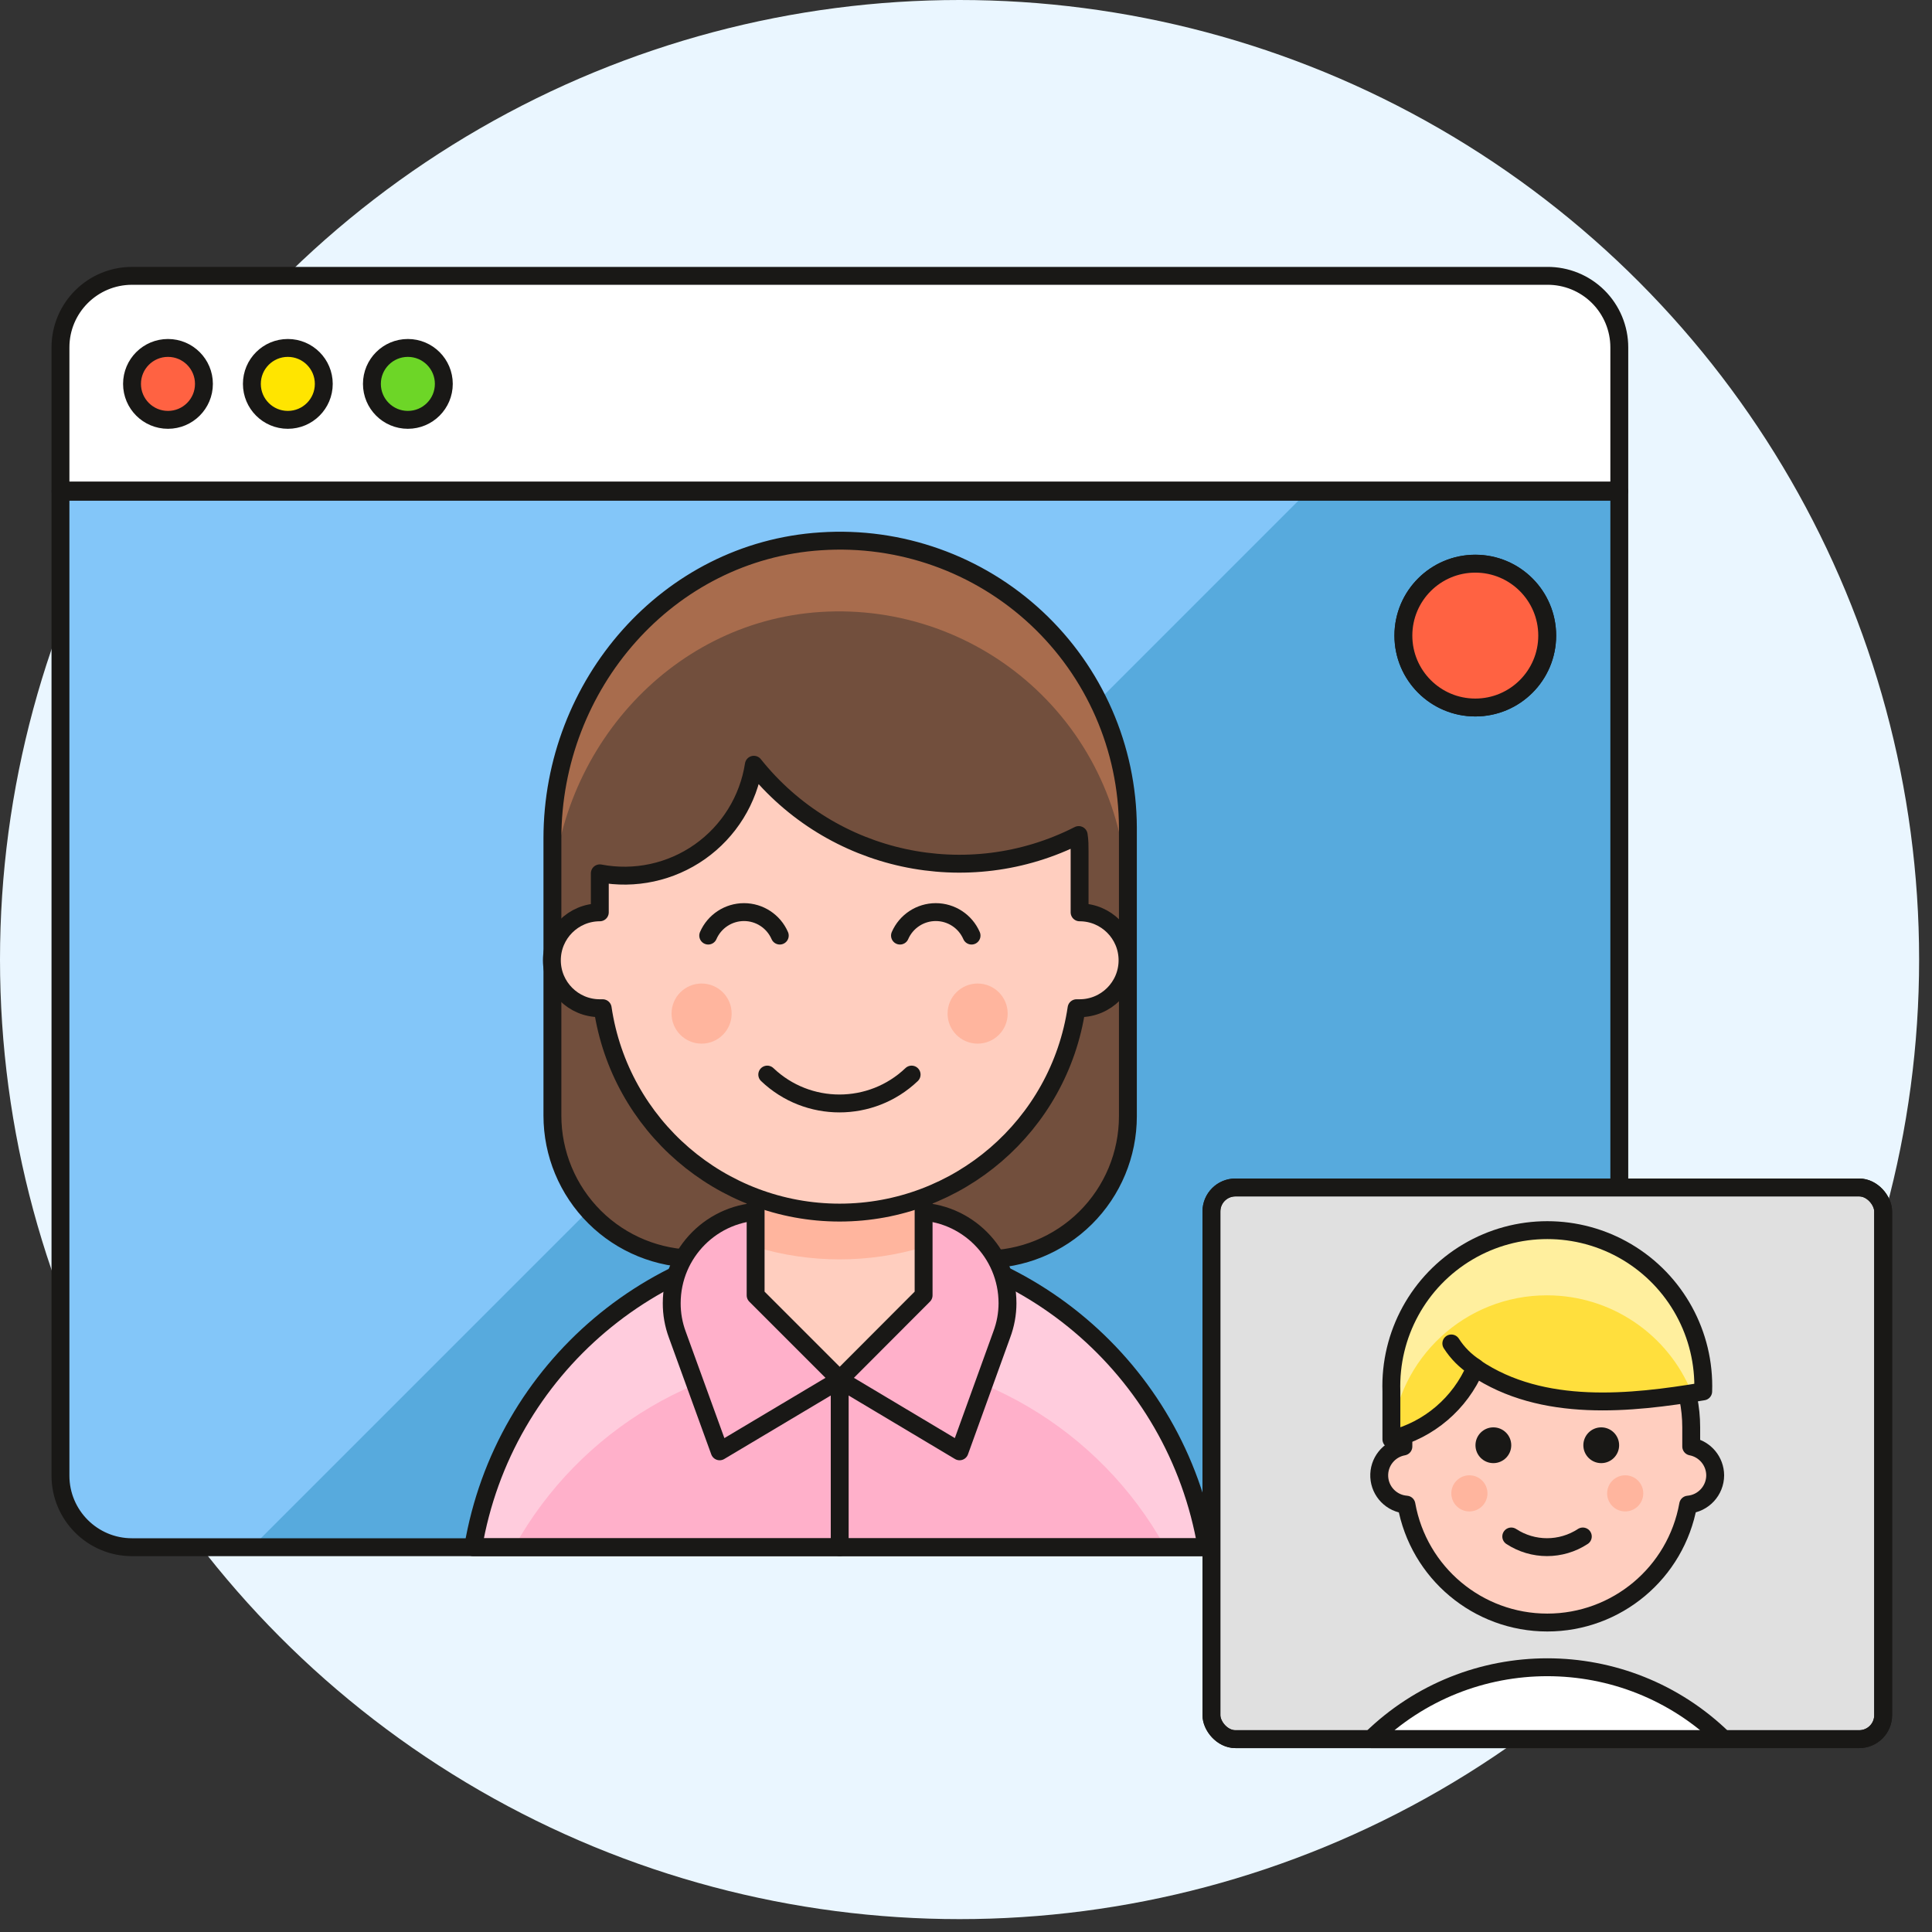 <?xml version="1.0" encoding="UTF-8"?>
<svg xmlns="http://www.w3.org/2000/svg" xmlns:xlink="http://www.w3.org/1999/xlink" width="108px" height="108px" viewBox="0 0 108 108" version="1.1">
  <rect x="0" y="0" width="108" height="108" fill="#333333" stroke="none"/>
  <title>coaches</title>
  <g id="Home" stroke="none" stroke-width="1" fill="none" fill-rule="evenodd">
    <g transform="translate(-1201, -1269)" id="If-you-work-with-clients">
      <g transform="translate(0, 961)">
        <g id="Coaches" transform="translate(1136, 258)">
          <g id="coaches" transform="translate(65, 50)">
            <circle id="Oval" fill="#EAF6FF" fill-rule="nonzero" cx="53.64" cy="53.64" r="53.64"></circle>
            <path d="M86.49,86.49 L7.38,86.49 C5.171,86.49 3.38,84.699 3.38,82.49 L3.38,27.49 L90.52,27.49 L90.52,82.49 C90.52,83.556 90.094,84.578 89.338,85.329 C88.581,86.08 87.556,86.498 86.49,86.49 Z" id="Path" fill="#57AADD" fill-rule="nonzero"></path>
            <path d="M14.08,86.49 L73.08,27.49 L3.35,27.49 L3.35,82.49 C3.35,84.699 5.141,86.49 7.35,86.49 L14.08,86.49 Z" id="Path" fill="#83C6F9" fill-rule="nonzero"></path>
            <path d="M55,70.4 C57.13,70.413 59.178,69.576 60.689,68.075 C62.2,66.573 63.05,64.53 63.05,62.4 L63.05,46.26 C63.035,41.814 61.182,37.573 57.929,34.542 C54.677,31.512 50.316,29.962 45.88,30.26 C37.33,30.81 30.88,38.26 30.88,46.87 L30.88,62.36 C30.88,64.49 31.73,66.533 33.241,68.035 C34.752,69.536 36.8,70.373 38.93,70.36 L55,70.4 Z" id="Path" fill="#724F3D" fill-rule="nonzero"></path>
            <path d="M45.86,30.21 C37.31,30.76 30.86,38.21 30.86,46.82 L30.86,50.82 C30.86,42.25 37.33,34.76 45.86,34.21 C50.304,33.922 54.668,35.488 57.916,38.535 C61.163,41.581 63.004,45.837 63,50.29 L63,46.29 C63.007,41.836 61.167,37.579 57.919,34.531 C54.67,31.484 50.304,29.919 45.86,30.21 Z" id="Path" fill="#A86C4D" fill-rule="nonzero"></path>
            <path d="M55,70.4 C57.13,70.413 59.178,69.576 60.689,68.075 C62.2,66.573 63.05,64.53 63.05,62.4 L63.05,46.26 C63.035,41.814 61.182,37.573 57.929,34.542 C54.677,31.512 50.316,29.962 45.88,30.26 C37.33,30.81 30.88,38.26 30.88,46.87 L30.88,62.36 C30.88,64.49 31.73,66.533 33.241,68.035 C34.752,69.536 36.8,70.373 38.93,70.36 L55,70.4 Z" id="Path" stroke="#191816" stroke-linecap="round" stroke-linejoin="round"></path>
            <path d="M67.45,86.49 C65.761,76.485 57.097,69.16 46.95,69.16 C36.803,69.16 28.139,76.485 26.45,86.49 L67.45,86.49 Z" id="Path" fill="#FFB0CA" fill-rule="nonzero"></path>
            <path d="M28.74,86.49 C32.405,79.874 39.372,75.769 46.935,75.769 C54.498,75.769 61.465,79.874 65.13,86.49 L67.45,86.49 C65.761,76.485 57.097,69.16 46.95,69.16 C36.803,69.16 28.139,76.485 26.45,86.49 L28.74,86.49 Z" id="Path" fill="#FFCCDD" fill-rule="nonzero"></path>
            <path d="M67.45,86.49 C65.761,76.485 57.097,69.16 46.95,69.16 C36.803,69.16 28.139,76.485 26.45,86.49 L67.45,86.49 Z" id="Path" stroke="#191816" stroke-linecap="round" stroke-linejoin="round"></path>
            <path d="M56.32,72.85 C56.32,70.017 54.023,67.72 51.19,67.72 L42.68,67.72 C39.847,67.72 37.55,70.017 37.55,72.85 C37.548,73.447 37.653,74.04 37.86,74.6 L40.23,81.13 L46.94,77.13 L53.64,81.13 L56,74.6 C56.21,74.04 56.319,73.448 56.32,72.85 L56.32,72.85 Z" id="Path" stroke="#191816" fill="#FFB0CA" fill-rule="nonzero" stroke-linecap="round" stroke-linejoin="round"></path>
            <line x1="46.94" y1="77.11" x2="46.94" y2="86.49" id="Path" stroke="#191816" stroke-linecap="round" stroke-linejoin="round"></line>
            <polygon id="Path" fill="#FFCEBF" fill-rule="nonzero" points="51.63 72.41 46.94 77.11 42.24 72.41 42.24 65.04 51.63 65.04"></polygon>
            <path d="M42.24,69.71 C45.302,70.63 48.568,70.63 51.63,69.71 L51.63,65 L42.24,65 L42.24,69.71 Z" id="Path" fill="#FFB59E" fill-rule="nonzero"></path>
            <polygon id="Path" stroke="#191816" stroke-linecap="round" stroke-linejoin="round" points="51.63 72.41 46.94 77.11 42.24 72.41 42.24 65.04 51.63 65.04"></polygon>
            <path d="M60.35,51 L60.35,47.6 C60.35,47.29 60.35,46.98 60.3,46.68 C54.081,49.847 46.493,48.205 42.14,42.75 C41.836,44.713 40.748,46.469 39.124,47.613 C37.5,48.758 35.481,49.193 33.53,48.82 L33.53,51 C32.05,51 30.85,52.2 30.85,53.68 C30.85,55.16 32.05,56.36 33.53,56.36 L33.69,56.36 C34.664,62.924 40.299,67.785 46.935,67.785 C53.571,67.785 59.206,62.924 60.18,56.36 L60.35,56.36 C61.83,56.36 63.03,55.16 63.03,53.68 C63.03,52.2 61.83,51 60.35,51 L60.35,51 Z" id="Path" stroke="#191816" fill="#FFCEBF" fill-rule="nonzero" stroke-linecap="round" stroke-linejoin="round"></path>
            <path d="M42.89,60.07 C45.149,62.222 48.701,62.222 50.96,60.07" id="Path" stroke="#191816" stroke-linecap="round" stroke-linejoin="round"></path>
            <path d="M54.31,52.3 C53.964,51.503 53.179,50.987 52.31,50.987 C51.441,50.987 50.656,51.503 50.31,52.3" id="Path" stroke="#191816" stroke-linecap="round" stroke-linejoin="round"></path>
            <path d="M43.59,52.3 C43.244,51.503 42.459,50.987 41.59,50.987 C40.721,50.987 39.936,51.503 39.59,52.3" id="Path" stroke="#191816" stroke-linecap="round" stroke-linejoin="round"></path>
            <circle id="Oval" fill="#FFB59E" fill-rule="nonzero" cx="39.22" cy="56.66" r="1.68"></circle>
            <circle id="Oval" fill="#FFB59E" fill-rule="nonzero" cx="54.65" cy="56.66" r="1.68"></circle>
            <path d="M86.49,15.42 L7.38,15.42 C5.171,15.42 3.38,17.211 3.38,19.42 L3.38,27.42 L90.52,27.42 L90.52,19.42 C90.52,18.354 90.094,17.332 89.338,16.581 C88.581,15.83 87.556,15.412 86.49,15.42 Z" id="Path" stroke="#191816" fill="#FFFFFF" fill-rule="nonzero" stroke-linecap="round" stroke-linejoin="round"></path>
            <circle id="Oval" stroke="#191816" fill="#FF6242" fill-rule="nonzero" stroke-linecap="round" stroke-linejoin="round" cx="9.39" cy="21.46" r="2.01"></circle>
            <circle id="Oval" stroke="#191816" fill="#FFE500" fill-rule="nonzero" stroke-linecap="round" stroke-linejoin="round" cx="16.09" cy="21.46" r="2.01"></circle>
            <circle id="Oval" stroke="#191816" fill="#6DD627" fill-rule="nonzero" stroke-linecap="round" stroke-linejoin="round" cx="22.8" cy="21.46" r="2.01"></circle>
            <path d="M86.49,86.49 L7.38,86.49 C5.171,86.49 3.38,84.699 3.38,82.49 L3.38,27.49 L90.52,27.49 L90.52,82.49 C90.52,83.556 90.094,84.578 89.338,85.329 C88.581,86.08 87.556,86.498 86.49,86.49 Z" id="Path" stroke="#191816" stroke-linecap="round" stroke-linejoin="round"></path>
            <circle id="Oval" stroke="#191816" fill="#FF6242" fill-rule="nonzero" stroke-linecap="round" stroke-linejoin="round" cx="82.47" cy="35.53" r="4.02"></circle>
            <circle id="Oval" stroke="#191816" fill="#FF6242" fill-rule="nonzero" stroke-linecap="round" stroke-linejoin="round" cx="82.47" cy="35.53" r="4.02"></circle>
            <rect id="Rectangle" stroke="#191816" fill="#E0E0E0" fill-rule="nonzero" stroke-linecap="round" stroke-linejoin="round" x="67.72" y="66.38" width="37.55" height="30.84" rx="1.34"></rect>
            <path d="M96.35,97.22 C90.873,91.86 82.117,91.86 76.64,97.22 L96.35,97.22 Z" id="Path" stroke="#191816" fill="#FFFFFF" fill-rule="nonzero" stroke-linecap="round" stroke-linejoin="round"></path>
            <path d="M95.88,82.47 C95.875,81.682 95.314,81.008 94.54,80.86 L94.54,79.79 C94.54,75.347 90.938,71.745 86.495,71.745 C82.052,71.745 78.45,75.347 78.45,79.79 L78.45,80.86 C77.636,81.006 77.058,81.734 77.101,82.56 C77.144,83.386 77.795,84.05 78.62,84.11 C79.302,87.924 82.62,90.701 86.495,90.701 C90.37,90.701 93.688,87.924 94.37,84.11 C95.222,84.037 95.878,83.325 95.88,82.47 Z" id="Path" stroke="#191816" fill="#FFCEBF" fill-rule="nonzero" stroke-linecap="round" stroke-linejoin="round"></path>
            <path d="M83.48,79.79 C82.928,79.79 82.48,80.238 82.48,80.79 C82.48,81.342 82.928,81.79 83.48,81.79 C84.032,81.79 84.48,81.342 84.48,80.79 C84.48,80.238 84.032,79.79 83.48,79.79 Z" id="Path" fill="#191816" fill-rule="nonzero"></path>
            <path d="M89.51,79.79 C88.958,79.79 88.51,80.238 88.51,80.79 C88.51,81.342 88.958,81.79 89.51,81.79 C90.062,81.79 90.51,81.342 90.51,80.79 C90.51,80.238 90.062,79.79 89.51,79.79 Z" id="Path" fill="#191816" fill-rule="nonzero"></path>
            <circle id="Oval" fill="#FFB59E" fill-rule="nonzero" cx="82.14" cy="83.48" r="1.01"></circle>
            <circle id="Oval" fill="#FFB59E" fill-rule="nonzero" cx="90.85" cy="83.48" r="1.01"></circle>
            <path d="M84.48,85.89 C85.695,86.686 87.265,86.686 88.48,85.89" id="Path" stroke="#191816" stroke-linecap="round" stroke-linejoin="round"></path>
            <path d="M95.21,77.78 C95.318,74.596 93.681,71.607 90.94,69.983 C88.199,68.359 84.791,68.359 82.05,69.983 C79.309,71.607 77.672,74.596 77.78,77.78 L77.78,80.46 C79.883,79.934 81.618,78.453 82.47,76.46 C86.23,79 91.19,78.45 95.21,77.78 Z" id="Path" fill="#FFDF3D" fill-rule="nonzero"></path>
            <path d="M86.49,72.41 C90.05,72.413 93.251,74.578 94.58,77.88 L95.21,77.78 C95.318,74.596 93.681,71.607 90.94,69.983 C88.199,68.359 84.791,68.359 82.05,69.983 C79.309,71.607 77.672,74.596 77.78,77.78 L77.78,80.46 L77.78,80.46 C78.126,75.909 81.926,72.397 86.49,72.41 Z" id="Path" fill="#FFEF9E" fill-rule="nonzero"></path>
            <path d="M95.21,77.78 C95.318,74.596 93.681,71.607 90.94,69.983 C88.199,68.359 84.791,68.359 82.05,69.983 C79.309,71.607 77.672,74.596 77.78,77.78 L77.78,80.46 C79.883,79.934 81.618,78.453 82.47,76.46 C86.23,79 91.19,78.45 95.21,77.78 Z" id="Path" stroke="#191816" stroke-linecap="round" stroke-linejoin="round"></path>
            <path d="M81.13,75.1 C81.474,75.639 81.931,76.096 82.47,76.44" id="Path" stroke="#191816" fill="#FFC258" fill-rule="nonzero" stroke-linecap="round" stroke-linejoin="round"></path>
            <rect id="Rectangle" stroke="#191816" stroke-linecap="round" stroke-linejoin="round" x="67.72" y="66.38" width="37.55" height="30.84" rx="1.34"></rect>
          </g>
        </g>
      </g>
    </g>
  </g>
</svg>
